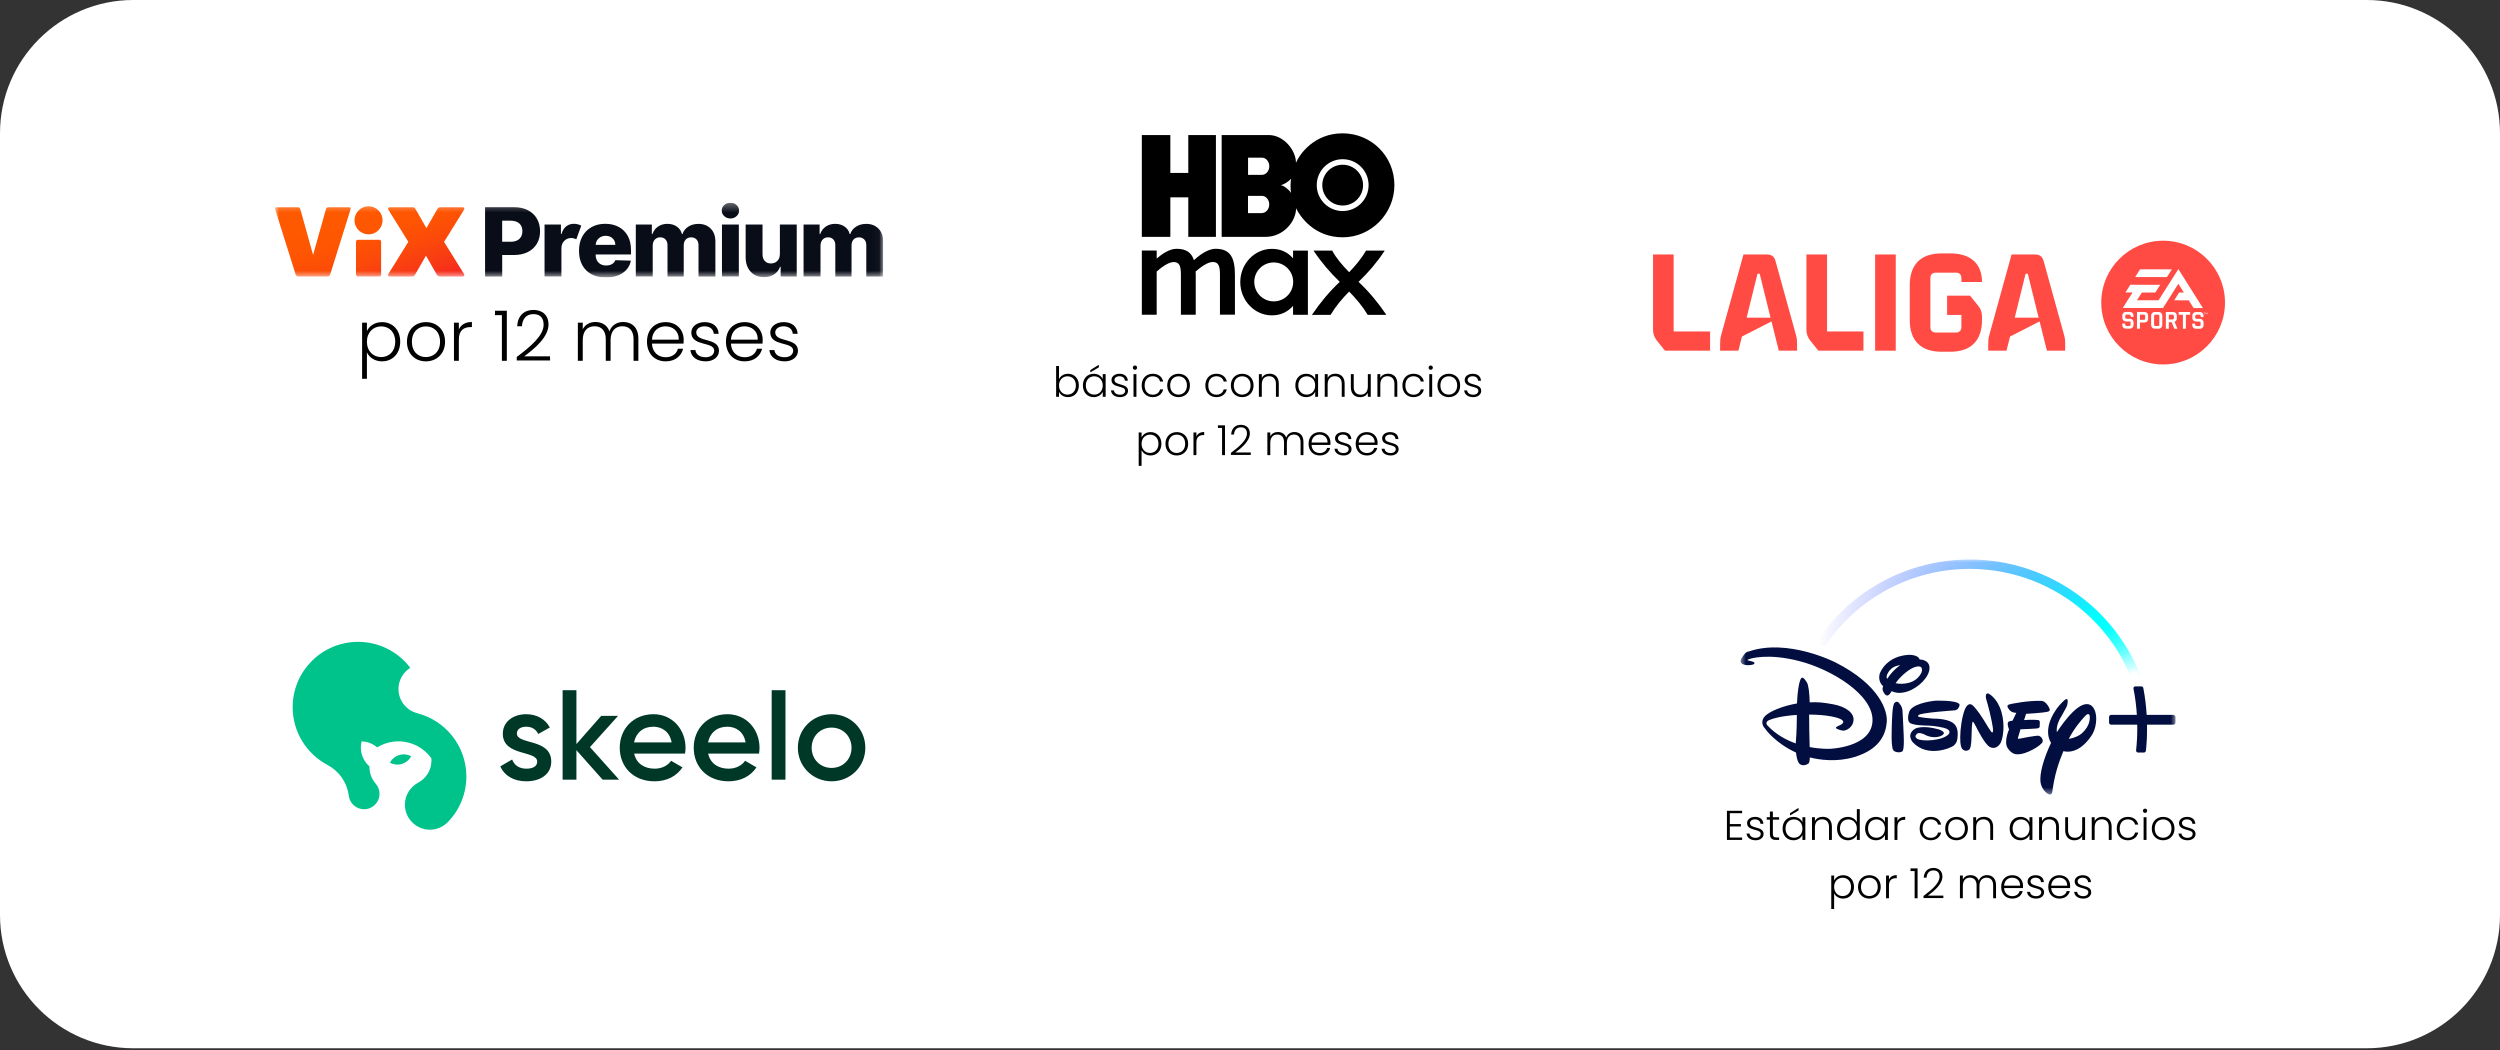 <svg xmlns="http://www.w3.org/2000/svg" width="300" height="126" viewBox="0 0 300 126" fill="none"><rect x="0" y="0" width="300" height="126" fill="#333333" stroke="none"/><path d="M0 16C0 7.163 7.163 0 16 0H284C292.837 0 300 7.163 300 16V109.792C300 118.629 292.837 125.792 284 125.792H16C7.163 125.792 0 118.629 0 109.792V16Z" fill="white"></path><g clip-path="url(#clip0_2996_12159)"><mask id="mask0_2996_12159" style="mask-type:luminance" maskUnits="userSpaceOnUse" x="33" y="24" width="73" height="10"><path d="M105.974 24.323H33V33.295H105.974V24.323Z" fill="white"></path></mask><g mask="url(#mask0_2996_12159)"><path d="M58.208 33.177V24.865H61.711C62.345 24.865 62.897 24.988 63.357 25.23C63.818 25.471 64.178 25.808 64.429 26.241C64.68 26.674 64.808 27.175 64.808 27.745C64.808 28.315 64.68 28.82 64.424 29.249C64.169 29.677 63.804 30.01 63.334 30.247C62.865 30.484 62.304 30.602 61.656 30.602H60.265V33.181H58.213L58.208 33.177ZM60.26 29.012H61.273C61.734 29.012 62.085 28.898 62.327 28.666C62.568 28.433 62.687 28.128 62.687 27.741C62.687 27.353 62.568 27.048 62.327 26.82C62.085 26.592 61.734 26.483 61.273 26.483H60.26V29.012Z" fill="#090D18"></path><path d="M65.346 33.177V26.943H67.312V28.078H67.38C67.494 27.668 67.686 27.362 67.946 27.157C68.21 26.957 68.511 26.856 68.862 26.856C69.031 26.856 69.191 26.879 69.341 26.916C69.492 26.957 69.629 27.011 69.752 27.084L69.154 28.716C69.068 28.675 68.972 28.638 68.871 28.606C68.771 28.574 68.657 28.561 68.539 28.561C68.219 28.561 67.946 28.675 67.718 28.898C67.49 29.121 67.371 29.422 67.371 29.791V33.177H65.346Z" fill="#090D18"></path><path d="M72.702 33.295C71.704 33.295 70.915 33.008 70.344 32.438C69.77 31.869 69.482 31.085 69.482 30.083C69.482 29.44 69.61 28.875 69.87 28.392C70.13 27.909 70.495 27.531 70.969 27.262C71.444 26.993 72 26.856 72.639 26.856C73.241 26.856 73.774 26.98 74.239 27.226C74.705 27.472 75.065 27.832 75.329 28.301C75.594 28.775 75.722 29.354 75.722 30.037V30.534H71.48V30.588C71.48 30.971 71.594 31.276 71.818 31.509C72.041 31.741 72.351 31.86 72.739 31.86C73.003 31.86 73.236 31.805 73.432 31.696C73.628 31.586 73.765 31.427 73.843 31.222L75.704 31.276C75.59 31.887 75.266 32.379 74.741 32.744C74.217 33.113 73.537 33.295 72.702 33.295ZM71.48 29.385H73.838C73.838 29.067 73.724 28.802 73.51 28.602C73.295 28.397 73.017 28.296 72.684 28.296C72.351 28.296 72.064 28.401 71.84 28.611C71.617 28.82 71.494 29.08 71.48 29.39V29.385Z" fill="#090D18"></path><path d="M76.296 33.177V26.943H78.221V28.087H78.29C78.422 27.709 78.645 27.408 78.965 27.189C79.279 26.97 79.658 26.861 80.091 26.861C80.524 26.861 80.912 26.97 81.227 27.194C81.541 27.417 81.742 27.713 81.829 28.087H81.897C82.016 27.718 82.248 27.422 82.595 27.198C82.942 26.975 83.347 26.866 83.817 26.866C84.419 26.866 84.907 27.052 85.281 27.431C85.655 27.804 85.847 28.324 85.847 28.985V33.181H83.822V29.44C83.822 29.13 83.74 28.893 83.576 28.729C83.411 28.565 83.202 28.483 82.942 28.483C82.663 28.483 82.445 28.574 82.285 28.748C82.125 28.925 82.048 29.162 82.048 29.458V33.181H80.1V29.417C80.1 29.126 80.018 28.898 79.858 28.729C79.699 28.561 79.489 28.479 79.225 28.479C78.96 28.479 78.746 28.57 78.577 28.752C78.408 28.934 78.326 29.18 78.326 29.49V33.177H76.301H76.296Z" fill="#090D18"></path><path d="M87.648 26.219C87.366 26.219 87.12 26.128 86.914 25.941C86.709 25.754 86.609 25.53 86.609 25.271C86.609 25.011 86.709 24.783 86.914 24.601C87.12 24.419 87.361 24.323 87.648 24.323C87.936 24.323 88.182 24.414 88.383 24.601C88.584 24.783 88.688 25.006 88.688 25.271C88.688 25.535 88.588 25.758 88.383 25.941C88.182 26.128 87.936 26.219 87.648 26.219ZM86.636 33.177V26.943H88.661V33.177H86.636Z" fill="#090D18"></path><path d="M93.587 30.488V26.948H95.607V33.181H93.678V32.019H93.61C93.468 32.402 93.231 32.703 92.889 32.926C92.552 33.149 92.141 33.259 91.667 33.259C91.229 33.259 90.85 33.163 90.522 32.967C90.194 32.771 89.938 32.498 89.756 32.147C89.573 31.796 89.482 31.386 89.478 30.917V26.943H91.503V30.525C91.503 30.862 91.598 31.131 91.776 31.322C91.954 31.518 92.2 31.614 92.51 31.614C92.821 31.614 93.067 31.518 93.272 31.318C93.482 31.122 93.582 30.844 93.582 30.479L93.587 30.488Z" fill="#090D18"></path><path d="M96.428 33.177V26.943H98.353V28.087H98.421C98.554 27.709 98.777 27.408 99.096 27.189C99.411 26.97 99.79 26.861 100.223 26.861C100.656 26.861 101.044 26.97 101.359 27.194C101.673 27.417 101.874 27.713 101.961 28.087H102.029C102.148 27.718 102.38 27.422 102.727 27.198C103.073 26.975 103.479 26.866 103.949 26.866C104.551 26.866 105.039 27.052 105.413 27.431C105.787 27.809 105.979 28.324 105.979 28.985V33.181H103.954V29.44C103.954 29.13 103.872 28.893 103.707 28.729C103.543 28.565 103.333 28.483 103.078 28.483C102.8 28.483 102.581 28.574 102.421 28.748C102.262 28.925 102.184 29.162 102.184 29.458V33.181H100.237V29.417C100.237 29.126 100.154 28.898 99.995 28.729C99.835 28.561 99.625 28.479 99.361 28.479C99.096 28.479 98.882 28.57 98.713 28.752C98.544 28.934 98.462 29.18 98.462 29.49V33.177H96.437H96.428Z" fill="#090D18"></path><path d="M45.734 32.94C45.734 33.081 45.638 33.177 45.497 33.177H42.956C42.815 33.177 42.719 33.081 42.719 32.94V29.012C42.719 28.871 42.815 28.775 42.956 28.775H45.497C45.638 28.775 45.734 28.871 45.734 29.012V32.94ZM42.537 26.438C42.537 25.512 43.298 24.752 44.224 24.752C45.15 24.752 45.912 25.512 45.912 26.438C45.912 27.363 45.15 28.123 44.224 28.123C43.298 28.123 42.537 27.363 42.537 26.438Z" fill="url(#paint0_linear_2996_12159)"></path><path d="M35.741 24.87C35.896 24.87 36.001 24.952 36.037 25.093L37.57 30.589L39.116 25.093C39.152 24.952 39.257 24.87 39.412 24.87H41.907C42.026 24.87 42.108 24.988 42.076 25.093L39.618 32.949C39.568 33.104 39.463 33.172 39.307 33.172H35.791C35.636 33.172 35.531 33.099 35.481 32.949L33.009 25.093C32.972 24.988 33.059 24.87 33.178 24.87H35.745H35.741Z" fill="url(#paint1_linear_2996_12159)"></path><path d="M46.601 32.881L49 29.021L46.601 25.166C46.519 25.025 46.587 24.87 46.756 24.87H49.474C49.666 24.87 49.77 24.929 49.852 25.07L51.171 27.372L52.489 25.07C52.571 24.929 52.68 24.87 52.867 24.87H55.531C55.7 24.87 55.768 25.025 55.686 25.166L53.287 29.026L55.686 32.885C55.768 33.026 55.7 33.181 55.531 33.181H52.812C52.621 33.181 52.516 33.122 52.434 32.981L51.116 30.68L49.798 32.981C49.716 33.122 49.606 33.181 49.419 33.181H46.756C46.587 33.181 46.519 33.026 46.601 32.885V32.881Z" fill="url(#paint2_linear_2996_12159)"></path></g></g><path d="M44.03 39.728C44.298 39.15 44.935 38.656 45.847 38.656C47.095 38.656 48.025 39.569 48.025 41.001C48.025 42.433 47.095 43.362 45.847 43.362C44.935 43.362 44.298 42.86 44.03 42.29V45.456H43.452V38.723H44.03V39.728ZM47.43 41.001C47.43 39.837 46.693 39.167 45.73 39.167C44.801 39.167 44.03 39.87 44.03 41.009C44.03 42.148 44.801 42.851 45.73 42.851C46.693 42.851 47.43 42.156 47.43 41.001ZM53.407 41.009C53.407 42.458 52.394 43.362 51.105 43.362C49.815 43.362 48.835 42.458 48.835 41.009C48.835 39.552 49.84 38.656 51.121 38.656C52.411 38.656 53.407 39.552 53.407 41.009ZM49.43 41.009C49.43 42.265 50.234 42.851 51.105 42.851C51.967 42.851 52.805 42.265 52.805 41.009C52.805 39.753 51.984 39.167 51.113 39.167C50.242 39.167 49.43 39.753 49.43 41.009ZM55.062 40.741V43.295H54.476V38.723H55.062V39.535C55.313 38.974 55.841 38.639 56.628 38.639V39.251H56.469C55.707 39.251 55.062 39.594 55.062 40.741ZM60.227 43.295V37.819H59.398V37.291H60.821V43.295H60.227ZM62.01 43.253V42.835C63.735 41.545 65.234 40.247 65.234 38.966C65.234 38.271 64.933 37.693 64.003 37.693C63.116 37.693 62.68 38.313 62.63 39.15H62.061C62.128 37.886 62.898 37.19 64.003 37.19C65.05 37.19 65.821 37.785 65.821 38.941C65.821 40.473 64.087 41.888 62.906 42.759H66.005V43.253H62.01ZM76.026 43.295V40.682C76.026 39.669 75.498 39.15 74.686 39.15C73.857 39.15 73.271 39.703 73.271 40.816V43.295H72.693V40.682C72.693 39.669 72.157 39.15 71.345 39.15C70.507 39.15 69.93 39.703 69.93 40.816V43.295H69.343V38.723H69.93V39.51C70.223 38.932 70.8 38.639 71.445 38.639C72.207 38.639 72.861 38.999 73.137 39.761C73.388 39.016 74.058 38.639 74.787 38.639C75.8 38.639 76.604 39.276 76.604 40.615V43.295H76.026ZM79.857 39.158C79.028 39.158 78.299 39.694 78.232 40.758H81.448C81.473 39.694 80.703 39.158 79.857 39.158ZM81.975 41.846C81.766 42.709 81.029 43.362 79.882 43.362C78.584 43.362 77.638 42.458 77.638 41.009C77.638 39.552 78.567 38.656 79.882 38.656C81.222 38.656 82.042 39.611 82.042 40.775C82.042 40.959 82.042 41.076 82.026 41.235H78.232C78.282 42.307 79.028 42.868 79.882 42.868C80.661 42.868 81.188 42.458 81.356 41.846H81.975ZM86.28 42.081C86.28 42.818 85.635 43.362 84.689 43.362C83.651 43.362 82.922 42.843 82.847 42.006H83.45C83.5 42.508 83.936 42.868 84.681 42.868C85.334 42.868 85.703 42.516 85.703 42.081C85.703 40.95 82.956 41.612 82.956 39.895C82.956 39.217 83.601 38.656 84.564 38.656C85.543 38.656 86.188 39.175 86.238 40.054H85.652C85.619 39.544 85.242 39.158 84.547 39.158C83.936 39.158 83.55 39.485 83.55 39.887C83.55 41.126 86.255 40.465 86.28 42.081ZM89.335 39.158C88.506 39.158 87.777 39.694 87.71 40.758H90.926C90.951 39.694 90.181 39.158 89.335 39.158ZM91.454 41.846C91.244 42.709 90.507 43.362 89.36 43.362C88.062 43.362 87.116 42.458 87.116 41.009C87.116 39.552 88.045 38.656 89.36 38.656C90.7 38.656 91.52 39.611 91.52 40.775C91.52 40.959 91.52 41.076 91.504 41.235H87.71C87.76 42.307 88.506 42.868 89.36 42.868C90.139 42.868 90.666 42.458 90.834 41.846H91.454ZM95.758 42.081C95.758 42.818 95.114 43.362 94.167 43.362C93.129 43.362 92.4 42.843 92.325 42.006H92.928C92.978 42.508 93.414 42.868 94.159 42.868C94.812 42.868 95.181 42.516 95.181 42.081C95.181 40.95 92.434 41.612 92.434 39.895C92.434 39.217 93.079 38.656 94.042 38.656C95.022 38.656 95.666 39.175 95.716 40.054H95.13C95.097 39.544 94.72 39.158 94.025 39.158C93.414 39.158 93.028 39.485 93.028 39.887C93.028 41.126 95.733 40.465 95.758 42.081Z" fill="black"></path><g clip-path="url(#clip1_2996_12159)"><path d="M142.594 16.206V20.75H140.441V16.206H137.02V28.422H140.441V23.68H142.594V28.422H145.911V16.206H142.594ZM161.12 19.769C159.774 19.769 158.674 20.861 158.674 22.215C158.674 23.569 159.767 24.662 161.12 24.662C162.474 24.662 163.567 23.569 163.567 22.215C163.567 20.861 162.474 19.769 161.12 19.769ZM161.113 16C157.692 16 155.95 18.51 155.515 19.531C155.515 18.003 154.019 16.206 152.261 16.206H146.6V28.422H151.881C154.011 28.422 155.523 26.578 155.531 24.994C156.014 25.992 157.7 28.478 161.12 28.478C164.541 28.478 167.328 25.635 167.328 22.207C167.32 18.716 164.541 16 161.113 16ZM151.438 25.572H149.759V23.506H151.438C151.928 23.506 152.309 23.988 152.309 24.535C152.309 25.081 151.921 25.564 151.438 25.564V25.572ZM151.446 20.988H149.767V18.922H151.446C151.936 18.922 152.316 19.404 152.316 19.951C152.316 20.497 151.928 20.98 151.446 20.98V20.988ZM153.678 22.215C154.066 22.168 154.707 21.724 154.929 21.447C154.85 21.795 154.842 22.801 154.929 23.149C154.668 22.753 154.058 22.263 153.67 22.215H153.678ZM161.12 25.326C159.402 25.326 158.009 23.933 158.009 22.215C158.009 20.497 159.402 19.104 161.12 19.104C162.838 19.104 164.232 20.497 164.232 22.215C164.232 23.933 162.838 25.326 161.12 25.326ZM161.12 19.769C159.774 19.769 158.674 20.861 158.674 22.215C158.674 23.569 159.767 24.662 161.12 24.662C162.474 24.662 163.567 23.569 163.567 22.215C163.567 20.861 162.474 19.769 161.12 19.769ZM161.12 19.769C159.774 19.769 158.674 20.861 158.674 22.215C158.674 23.569 159.767 24.662 161.12 24.662C162.474 24.662 163.567 23.569 163.567 22.215C163.567 20.861 162.474 19.769 161.12 19.769Z" fill="black"></path><path d="M148.192 37.78V32.998C148.192 30.884 147.614 29.855 145.872 29.855C144.89 29.855 143.845 30.694 143.267 31.217C142.982 30.306 142.341 29.855 141.185 29.855C140.306 29.855 139.388 30.52 138.802 31.027V30.061H137.021V37.772H138.802V32.578C139.38 32.072 140.219 31.446 140.845 31.446C141.589 31.446 141.708 32.024 141.708 32.99V37.772H143.489V32.99C143.489 32.856 143.489 32.713 143.473 32.586C144.051 32.08 144.898 31.438 145.532 31.438C146.276 31.438 146.395 32.016 146.395 32.982V37.764H148.192V37.78Z" fill="black"></path><path d="M163.021 33.822C164.2 32.706 165.261 31.455 166.172 30.069H163.931C163.377 31.011 162.712 31.819 161.896 32.666C161.081 31.819 160.361 31.011 159.862 30.069H157.621C158.532 31.447 159.6 32.698 160.772 33.822C159.521 34.994 158.421 36.324 157.431 37.781H159.672C160.281 36.759 161.018 35.88 161.896 34.986C162.767 35.88 163.512 36.759 164.121 37.781H166.362C165.372 36.316 164.272 34.986 163.021 33.822Z" fill="black"></path><path d="M152.847 36.165C151.556 36.165 150.511 35.12 150.511 33.829C150.511 32.539 151.556 31.494 152.847 31.494C154.137 31.494 155.182 32.539 155.182 33.829C155.182 35.12 154.137 36.165 152.847 36.165ZM155.167 30.069V31.003C154.494 30.219 153.623 29.863 152.625 29.863C150.551 29.863 148.833 31.644 148.833 33.853C148.833 36.062 150.551 37.843 152.625 37.843C153.623 37.843 154.486 37.479 155.167 36.703V37.78H156.948V30.069H155.167Z" fill="black"></path></g><path d="M127.08 45.496C127.249 45.136 127.629 44.852 128.163 44.852C128.912 44.852 129.462 45.396 129.462 46.25C129.462 47.104 128.907 47.658 128.163 47.658C127.619 47.658 127.244 47.374 127.08 47.019V47.618H126.735V43.923H127.08V45.496ZM129.107 46.25C129.107 45.556 128.668 45.156 128.093 45.156C127.539 45.156 127.08 45.576 127.08 46.255C127.08 46.934 127.539 47.354 128.093 47.354C128.668 47.354 129.107 46.939 129.107 46.25ZM129.945 46.25C129.945 45.396 130.5 44.852 131.249 44.852C131.798 44.852 132.173 45.146 132.328 45.491V44.892H132.677V47.618H132.328V47.014C132.168 47.364 131.788 47.658 131.244 47.658C130.5 47.658 129.945 47.104 129.945 46.25ZM132.328 46.255C132.328 45.576 131.873 45.156 131.314 45.156C130.739 45.156 130.3 45.556 130.3 46.25C130.3 46.939 130.739 47.354 131.314 47.354C131.873 47.354 132.328 46.934 132.328 46.255ZM130.834 44.412L131.858 43.773V44.087L130.834 44.682V44.412ZM135.363 46.894C135.363 47.334 134.978 47.658 134.414 47.658C133.795 47.658 133.36 47.349 133.315 46.849H133.675C133.705 47.149 133.965 47.364 134.409 47.364C134.799 47.364 135.018 47.154 135.018 46.894C135.018 46.22 133.38 46.615 133.38 45.591C133.38 45.186 133.765 44.852 134.339 44.852C134.924 44.852 135.308 45.161 135.338 45.686H134.988C134.968 45.381 134.744 45.151 134.329 45.151C133.965 45.151 133.735 45.346 133.735 45.586C133.735 46.325 135.348 45.93 135.363 46.894ZM136.021 47.618V44.892H136.371V47.618H136.021ZM136.196 44.377C136.056 44.377 135.941 44.267 135.941 44.117C135.941 43.968 136.056 43.863 136.196 43.863C136.336 43.863 136.451 43.968 136.451 44.117C136.451 44.267 136.336 44.377 136.196 44.377ZM137.003 46.255C137.003 45.391 137.557 44.852 138.326 44.852C139.01 44.852 139.455 45.216 139.58 45.781H139.205C139.115 45.391 138.785 45.151 138.326 45.151C137.792 45.151 137.357 45.516 137.357 46.255C137.357 46.994 137.792 47.364 138.326 47.364C138.785 47.364 139.11 47.129 139.205 46.729H139.58C139.455 47.274 139.01 47.658 138.326 47.658C137.557 47.658 137.003 47.119 137.003 46.255ZM142.792 46.255C142.792 47.119 142.188 47.658 141.419 47.658C140.65 47.658 140.065 47.119 140.065 46.255C140.065 45.386 140.665 44.852 141.429 44.852C142.198 44.852 142.792 45.386 142.792 46.255ZM140.42 46.255C140.42 47.004 140.899 47.354 141.419 47.354C141.933 47.354 142.433 47.004 142.433 46.255C142.433 45.506 141.943 45.156 141.424 45.156C140.904 45.156 140.42 45.506 140.42 46.255ZM144.64 46.255C144.64 45.391 145.194 44.852 145.964 44.852C146.648 44.852 147.092 45.216 147.217 45.781H146.843C146.753 45.391 146.423 45.151 145.964 45.151C145.429 45.151 144.995 45.516 144.995 46.255C144.995 46.994 145.429 47.364 145.964 47.364C146.423 47.364 146.748 47.129 146.843 46.729H147.217C147.092 47.274 146.648 47.658 145.964 47.658C145.194 47.658 144.64 47.119 144.64 46.255ZM150.43 46.255C150.43 47.119 149.825 47.658 149.056 47.658C148.287 47.658 147.703 47.119 147.703 46.255C147.703 45.386 148.302 44.852 149.066 44.852C149.835 44.852 150.43 45.386 150.43 46.255ZM148.058 46.255C148.058 47.004 148.537 47.354 149.056 47.354C149.571 47.354 150.07 47.004 150.07 46.255C150.07 45.506 149.581 45.156 149.061 45.156C148.542 45.156 148.058 45.506 148.058 46.255ZM153.11 47.618V46.06C153.11 45.456 152.78 45.146 152.281 45.146C151.771 45.146 151.417 45.466 151.417 46.13V47.618H151.067V44.892H151.417V45.356C151.591 45.016 151.941 44.842 152.346 44.842C152.965 44.842 153.454 45.221 153.454 46.02V47.618H153.11ZM155.438 46.25C155.438 45.396 155.992 44.852 156.742 44.852C157.291 44.852 157.666 45.146 157.82 45.491V44.892H158.17V47.618H157.82V47.014C157.661 47.364 157.281 47.658 156.737 47.658C155.992 47.658 155.438 47.104 155.438 46.25ZM157.82 46.255C157.82 45.576 157.366 45.156 156.807 45.156C156.232 45.156 155.793 45.556 155.793 46.25C155.793 46.939 156.232 47.354 156.807 47.354C157.366 47.354 157.82 46.934 157.82 46.255ZM161.011 47.618V46.06C161.011 45.456 160.681 45.146 160.182 45.146C159.672 45.146 159.318 45.466 159.318 46.13V47.618H158.968V44.892H159.318V45.356C159.492 45.016 159.842 44.842 160.247 44.842C160.866 44.842 161.355 45.221 161.355 46.02V47.618H161.011ZM164.491 44.892V47.618H164.141V47.139C163.976 47.484 163.617 47.663 163.212 47.663C162.593 47.663 162.103 47.284 162.103 46.485V44.892H162.448V46.445C162.448 47.049 162.778 47.359 163.277 47.359C163.786 47.359 164.141 47.039 164.141 46.375V44.892H164.491ZM167.331 47.618V46.06C167.331 45.456 167.002 45.146 166.502 45.146C165.993 45.146 165.638 45.466 165.638 46.13V47.618H165.289V44.892H165.638V45.356C165.813 45.016 166.163 44.842 166.567 44.842C167.187 44.842 167.676 45.221 167.676 46.02V47.618H167.331ZM168.289 46.255C168.289 45.391 168.844 44.852 169.613 44.852C170.297 44.852 170.742 45.216 170.866 45.781H170.492C170.402 45.391 170.072 45.151 169.613 45.151C169.078 45.151 168.644 45.516 168.644 46.255C168.644 46.994 169.078 47.364 169.613 47.364C170.072 47.364 170.397 47.129 170.492 46.729H170.866C170.742 47.274 170.297 47.658 169.613 47.658C168.844 47.658 168.289 47.119 168.289 46.255ZM171.512 47.618V44.892H171.862V47.618H171.512ZM171.687 44.377C171.547 44.377 171.432 44.267 171.432 44.117C171.432 43.968 171.547 43.863 171.687 43.863C171.827 43.863 171.942 43.968 171.942 44.117C171.942 44.267 171.827 44.377 171.687 44.377ZM175.22 46.255C175.22 47.119 174.616 47.658 173.847 47.658C173.078 47.658 172.493 47.119 172.493 46.255C172.493 45.386 173.093 44.852 173.857 44.852C174.626 44.852 175.22 45.386 175.22 46.255ZM172.848 46.255C172.848 47.004 173.328 47.354 173.847 47.354C174.361 47.354 174.861 47.004 174.861 46.255C174.861 45.506 174.371 45.156 173.852 45.156C173.332 45.156 172.848 45.506 172.848 46.255ZM177.745 46.894C177.745 47.334 177.361 47.658 176.796 47.658C176.177 47.658 175.743 47.349 175.698 46.849H176.057C176.087 47.149 176.347 47.364 176.791 47.364C177.181 47.364 177.401 47.154 177.401 46.894C177.401 46.22 175.763 46.615 175.763 45.591C175.763 45.186 176.147 44.852 176.722 44.852C177.306 44.852 177.69 45.161 177.72 45.686H177.371C177.351 45.381 177.126 45.151 176.712 45.151C176.347 45.151 176.117 45.346 176.117 45.586C176.117 46.325 177.73 45.93 177.745 46.894ZM136.988 52.491C137.147 52.146 137.527 51.852 138.071 51.852C138.815 51.852 139.37 52.396 139.37 53.25C139.37 54.104 138.815 54.658 138.071 54.658C137.527 54.658 137.147 54.359 136.988 54.019V55.907H136.643V51.892H136.988V52.491ZM139.015 53.25C139.015 52.556 138.576 52.156 138.001 52.156C137.447 52.156 136.988 52.576 136.988 53.255C136.988 53.934 137.447 54.354 138.001 54.354C138.576 54.354 139.015 53.939 139.015 53.25ZM142.58 53.255C142.58 54.119 141.976 54.658 141.207 54.658C140.438 54.658 139.853 54.119 139.853 53.255C139.853 52.386 140.453 51.852 141.217 51.852C141.986 51.852 142.58 52.386 142.58 53.255ZM140.208 53.255C140.208 54.004 140.687 54.354 141.207 54.354C141.721 54.354 142.22 54.004 142.22 53.255C142.22 52.506 141.731 52.156 141.212 52.156C140.692 52.156 140.208 52.506 140.208 53.255ZM143.567 53.095V54.618H143.217V51.892H143.567V52.376C143.717 52.041 144.031 51.842 144.501 51.842V52.206H144.406C143.951 52.206 143.567 52.411 143.567 53.095ZM146.647 54.618V51.352H146.152V51.038H147.001V54.618H146.647ZM147.711 54.593V54.344C148.739 53.575 149.633 52.8 149.633 52.036C149.633 51.622 149.454 51.277 148.899 51.277C148.37 51.277 148.11 51.647 148.08 52.146H147.741C147.781 51.392 148.24 50.978 148.899 50.978C149.524 50.978 149.983 51.332 149.983 52.021C149.983 52.935 148.949 53.779 148.245 54.299H150.093V54.593H147.711ZM156.069 54.618V53.06C156.069 52.456 155.755 52.146 155.27 52.146C154.776 52.146 154.426 52.476 154.426 53.14V54.618H154.082V53.06C154.082 52.456 153.762 52.146 153.278 52.146C152.778 52.146 152.434 52.476 152.434 53.14V54.618H152.084V51.892H152.434V52.361C152.608 52.016 152.953 51.842 153.337 51.842C153.792 51.842 154.181 52.056 154.346 52.511C154.496 52.066 154.896 51.842 155.33 51.842C155.934 51.842 156.414 52.221 156.414 53.02V54.618H156.069ZM158.354 52.151C157.86 52.151 157.425 52.471 157.385 53.105H159.303C159.318 52.471 158.858 52.151 158.354 52.151ZM159.617 53.754C159.493 54.269 159.053 54.658 158.369 54.658C157.595 54.658 157.03 54.119 157.03 53.255C157.03 52.386 157.585 51.852 158.369 51.852C159.168 51.852 159.657 52.421 159.657 53.115C159.657 53.225 159.657 53.295 159.647 53.39H157.385C157.415 54.029 157.86 54.364 158.369 54.364C158.833 54.364 159.148 54.119 159.248 53.754H159.617ZM162.185 53.894C162.185 54.334 161.8 54.658 161.236 54.658C160.617 54.658 160.182 54.349 160.137 53.849H160.497C160.527 54.149 160.786 54.364 161.231 54.364C161.621 54.364 161.84 54.154 161.84 53.894C161.84 53.22 160.202 53.615 160.202 52.591C160.202 52.186 160.587 51.852 161.161 51.852C161.745 51.852 162.13 52.161 162.16 52.686H161.81C161.79 52.381 161.566 52.151 161.151 52.151C160.786 52.151 160.557 52.346 160.557 52.586C160.557 53.325 162.17 52.93 162.185 53.894ZM164.007 52.151C163.512 52.151 163.078 52.471 163.038 53.105H164.955C164.97 52.471 164.511 52.151 164.007 52.151ZM165.27 53.754C165.145 54.269 164.706 54.658 164.022 54.658C163.247 54.658 162.683 54.119 162.683 53.255C162.683 52.386 163.237 51.852 164.022 51.852C164.821 51.852 165.31 52.421 165.31 53.115C165.31 53.225 165.31 53.295 165.3 53.39H163.038C163.068 54.029 163.512 54.364 164.022 54.364C164.486 54.364 164.801 54.119 164.901 53.754H165.27ZM167.837 53.894C167.837 54.334 167.453 54.658 166.889 54.658C166.269 54.658 165.835 54.349 165.79 53.849H166.149C166.179 54.149 166.439 54.364 166.884 54.364C167.273 54.364 167.493 54.154 167.493 53.894C167.493 53.22 165.855 53.615 165.855 52.591C165.855 52.186 166.239 51.852 166.814 51.852C167.398 51.852 167.783 52.161 167.812 52.686H167.463C167.443 52.381 167.218 52.151 166.804 52.151C166.439 52.151 166.209 52.346 166.209 52.586C166.209 53.325 167.822 52.93 167.837 53.894Z" fill="black"></path><g clip-path="url(#clip2_2996_12159)"><path d="M198.365 39.559V30.538H200.838V39.773H205.209V42.081H199.799L198.826 40.878C198.496 40.449 198.365 40.053 198.365 39.558" fill="#FF4B44"></path><path d="M206.544 40.201L209.216 30.538H212.053C212.581 30.538 212.911 30.785 213.059 31.313L215.516 40.201C215.631 40.597 215.648 40.861 215.648 41.372V42.081H213.455L212.581 38.569L209.035 40.383L208.607 42.081H206.413V41.372C206.413 40.861 206.43 40.597 206.545 40.201M212.465 38.123L211.162 32.846H210.898L209.595 38.123H212.464H212.465Z" fill="#FF4B44"></path><path d="M216.77 39.559V30.538H219.244V39.773H223.614V42.081H218.205L217.231 40.878C216.901 40.449 216.77 40.053 216.77 39.558" fill="#FF4B44"></path><path d="M227.489 30.538H225.015V42.082H227.489V30.538Z" fill="#FF4B44"></path><path d="M229.171 38.417V34.202C229.171 31.745 230.507 30.409 232.965 30.409H234.047C236.472 30.409 237.841 31.646 237.841 33.839H235.367V33.378C235.367 32.949 235.136 32.718 234.707 32.718H232.305C231.876 32.718 231.645 32.949 231.645 33.378V39.242C231.645 39.671 231.876 39.902 232.305 39.902H234.707C235.136 39.902 235.367 39.671 235.367 39.242V37.791H233.652V35.482H236.406L237.379 36.685C237.709 37.097 237.841 37.477 237.841 38.005V38.417C237.841 40.874 236.505 42.21 234.047 42.21H232.965C230.507 42.21 229.171 40.874 229.171 38.417Z" fill="#FF4B44"></path><path d="M238.718 40.201L241.39 30.537H244.226C244.754 30.537 245.084 30.785 245.232 31.312L247.689 40.201C247.805 40.596 247.821 40.861 247.821 41.371V42.081H245.628L244.753 38.568L241.208 40.382L240.779 42.081H238.586V41.371C238.586 40.861 238.602 40.596 238.718 40.201M244.638 38.123L243.335 32.846H243.071L241.768 38.123H244.638H244.638Z" fill="#FF4B44"></path><path d="M260.724 37.764H260.26L260.259 38.337H260.723C260.764 38.337 260.799 38.323 260.824 38.293C260.85 38.263 260.862 38.223 260.863 38.176V37.929C260.863 37.881 260.851 37.842 260.825 37.811C260.799 37.78 260.766 37.765 260.724 37.765" fill="#FF4B44"></path><path d="M258.977 37.762H258.637C258.593 37.762 258.559 37.776 258.532 37.808C258.507 37.839 258.494 37.878 258.494 37.926L258.493 38.954C258.493 39.001 258.505 39.039 258.531 39.071C258.557 39.103 258.592 39.119 258.635 39.12H258.975C259.017 39.12 259.051 39.104 259.077 39.072C259.105 39.04 259.118 39.001 259.118 38.955L259.12 37.927C259.12 37.879 259.106 37.84 259.079 37.809C259.052 37.778 259.018 37.763 258.977 37.763" fill="#FF4B44"></path><path d="M257.277 37.759H256.793L256.792 38.38H257.276C257.317 38.381 257.352 38.365 257.378 38.334C257.405 38.303 257.419 38.264 257.419 38.216V37.924C257.419 37.874 257.406 37.836 257.379 37.806C257.353 37.774 257.318 37.759 257.277 37.759Z" fill="#FF4B44"></path><path d="M259.586 28.885C255.486 28.879 252.157 32.198 252.15 36.298C252.145 40.399 255.464 43.727 259.564 43.734C263.664 43.74 266.993 40.421 266.999 36.321C267.005 32.22 263.686 28.891 259.586 28.885ZM256.806 32.317L260.623 32.323L260.036 33.248L256.221 33.244L256.806 32.317ZM256.022 39.011C256.022 39.13 255.981 39.231 255.899 39.313C255.816 39.397 255.715 39.438 255.598 39.438H255.094C254.975 39.438 254.875 39.397 254.795 39.317C254.715 39.237 254.676 39.139 254.676 39.017V38.818H254.986L255.031 39.002C255.051 39.078 255.104 39.118 255.189 39.118H255.53C255.572 39.118 255.607 39.103 255.634 39.071C255.66 39.041 255.672 39 255.672 38.954V38.735C255.672 38.628 255.625 38.572 255.531 38.572H255.104C254.987 38.572 254.885 38.531 254.801 38.447C254.719 38.364 254.678 38.263 254.678 38.145V37.855C254.678 37.739 254.72 37.639 254.802 37.557C254.886 37.474 254.988 37.433 255.104 37.433H255.601C255.718 37.433 255.817 37.474 255.899 37.553C255.979 37.634 256.019 37.732 256.018 37.853V38.032H255.71L255.665 37.868C255.64 37.791 255.587 37.752 255.508 37.752H255.172C255.129 37.752 255.094 37.767 255.069 37.799C255.041 37.83 255.029 37.87 255.029 37.918V38.087C255.029 38.192 255.076 38.245 255.172 38.245H255.6C255.715 38.245 255.816 38.288 255.899 38.372C255.983 38.457 256.024 38.557 256.024 38.673V39.012L256.022 39.011ZM257.773 38.28C257.773 38.398 257.731 38.498 257.649 38.58C257.564 38.663 257.462 38.705 257.345 38.705H256.792L256.792 39.44H256.437L256.44 37.434L257.347 37.435C257.464 37.435 257.566 37.477 257.65 37.561C257.733 37.642 257.774 37.743 257.774 37.858V38.28H257.773ZM259.471 39.013C259.471 39.135 259.431 39.236 259.346 39.318C259.262 39.401 259.163 39.443 259.044 39.443H258.565C258.445 39.443 258.344 39.4 258.261 39.317C258.178 39.234 258.136 39.133 258.137 39.012L258.138 37.859C258.138 37.744 258.181 37.644 258.264 37.562C258.347 37.478 258.449 37.438 258.568 37.438H259.047C259.167 37.438 259.265 37.48 259.349 37.562C259.434 37.643 259.474 37.745 259.474 37.861L259.473 39.014L259.471 39.013ZM259.562 36.961L254.729 36.955L255.908 35.1L255.045 35.098L255.633 34.171L259.228 34.176L258.639 35.103L257.028 35.101L256.431 36.029L259.026 36.033L261.404 32.291L264.35 36.967L263.235 36.966L262.65 36.038L260.905 36.035L261.493 35.106H262.065L261.401 34.051L259.563 36.961H259.562ZM260.92 39.446L260.595 38.66H260.259L260.257 39.445H259.902L259.905 37.439L260.792 37.44C260.91 37.44 261.011 37.482 261.094 37.566C261.177 37.648 261.218 37.749 261.218 37.863V38.213C261.218 38.304 261.192 38.387 261.142 38.46C261.09 38.532 261.024 38.584 260.947 38.618L261.298 39.447H260.92V39.446ZM262.821 37.767H262.307L262.304 39.448H261.949L261.951 37.767H261.441V37.442L262.82 37.444V37.768L262.821 37.767ZM264.426 39.024C264.426 39.143 264.385 39.244 264.302 39.326C264.219 39.41 264.118 39.451 263.999 39.451H263.497C263.377 39.45 263.279 39.41 263.197 39.33C263.117 39.25 263.077 39.151 263.077 39.03V38.831H263.386L263.432 39.015C263.454 39.091 263.505 39.131 263.591 39.131H263.931C263.974 39.131 264.01 39.116 264.035 39.084C264.06 39.053 264.073 39.013 264.073 38.967V38.748C264.073 38.641 264.027 38.585 263.932 38.585H263.504C263.386 38.585 263.285 38.543 263.203 38.459C263.121 38.376 263.078 38.275 263.079 38.157V37.868C263.079 37.752 263.122 37.651 263.205 37.569C263.286 37.486 263.389 37.445 263.507 37.445H264.002C264.121 37.445 264.219 37.486 264.301 37.566C264.381 37.646 264.422 37.745 264.422 37.865V38.044H264.113L264.067 37.881C264.043 37.803 263.99 37.765 263.911 37.765H263.575C263.532 37.765 263.496 37.78 263.47 37.812C263.444 37.843 263.431 37.883 263.431 37.931V38.099C263.431 38.205 263.479 38.258 263.573 38.258H264C264.116 38.258 264.216 38.301 264.299 38.386C264.385 38.47 264.426 38.57 264.426 38.686V39.025V39.024ZM264.645 37.546H264.57V37.706H264.532V37.545H264.457V37.511H264.646V37.545L264.645 37.546ZM264.87 37.707V37.586C264.87 37.581 264.87 37.575 264.872 37.566C264.868 37.574 264.868 37.58 264.863 37.586L264.801 37.682H264.795L264.732 37.584C264.729 37.579 264.724 37.571 264.721 37.565C264.721 37.573 264.724 37.579 264.724 37.586V37.706H264.692V37.512H264.724L264.8 37.629L264.877 37.512H264.907V37.706H264.871L264.87 37.707Z" fill="#FF4B44"></path></g><g clip-path="url(#clip3_2996_12159)"><path fill-rule="evenodd" clip-rule="evenodd" d="M42.968 77.022C43.239 77.022 43.506 77.036 43.77 77.062C45.996 77.288 47.947 78.443 49.228 80.133L49.233 80.14C48.384 80.668 47.818 81.61 47.818 82.683C47.818 84.079 48.775 85.252 50.069 85.584L50.067 85.588C53.458 86.454 55.964 89.526 55.964 93.183C55.964 94.714 55.525 96.142 54.766 97.349C54.47 97.819 54.125 98.256 53.739 98.652L53.738 98.651C53.193 99.212 52.431 99.561 51.586 99.561C49.931 99.561 48.588 98.22 48.588 96.567C48.588 95.419 49.234 94.423 50.182 93.92L50.181 93.918C51.13 93.415 51.776 92.418 51.776 91.271C51.776 91.175 51.772 91.08 51.763 90.987C50.883 89.76 49.444 88.962 47.819 88.962C46.88 88.962 46.004 89.228 45.261 89.689L45.227 89.66C44.729 89.243 44.092 88.984 43.396 88.963L43.382 89.018C43.33 89.239 43.303 89.469 43.303 89.706C43.303 90.609 43.703 91.419 44.336 91.968C44.335 91.998 44.335 92.028 44.335 92.058C44.335 92.814 44.616 93.505 45.079 94.032L45.078 94.034C45.367 94.36 45.542 94.789 45.542 95.259C45.542 96.281 44.712 97.11 43.689 97.11C42.739 97.11 41.956 96.395 41.849 95.475L41.851 95.475C41.65 93.877 40.672 92.522 39.305 91.799L39.307 91.797C36.817 90.483 35.12 87.87 35.12 84.861C35.12 80.532 38.633 77.022 42.968 77.022ZM48.443 90.522C48.767 90.522 49.072 90.606 49.337 90.752C49.026 91.347 48.405 91.753 47.689 91.753C47.364 91.753 47.06 91.67 46.794 91.523C47.106 90.929 47.727 90.522 48.443 90.522Z" fill="#00C38C"></path><path fill-rule="evenodd" clip-rule="evenodd" d="M62.025 88.016C62.025 87.465 62.546 87.205 63.144 87.205C63.773 87.205 64.31 87.481 64.586 88.078L65.981 87.297C65.444 86.287 64.402 85.705 63.144 85.705C61.58 85.705 60.338 86.608 60.338 88.047C60.338 90.787 64.463 90.022 64.463 91.384C64.463 91.996 63.896 92.241 63.16 92.241C62.316 92.241 61.703 91.828 61.458 91.139L60.032 91.966C60.522 93.068 61.626 93.757 63.16 93.757C64.816 93.757 66.15 92.93 66.15 91.399C66.15 88.568 62.025 89.409 62.025 88.016ZM74.292 93.558L70.796 89.654L74.169 85.904H72.145L69.17 89.287V82.826H67.514V93.558H69.17V90.022L72.314 93.558H74.292ZM76.101 90.435H82.204C82.235 90.221 82.265 89.976 82.265 89.746C82.265 87.542 80.701 85.705 78.417 85.705C76.009 85.705 74.369 87.465 74.369 89.731C74.369 92.027 76.009 93.757 78.539 93.757C80.042 93.757 81.192 93.129 81.897 92.088L80.533 91.292C80.165 91.828 79.475 92.241 78.555 92.241C77.328 92.241 76.362 91.629 76.101 90.435ZM76.086 89.088C76.316 87.94 77.159 87.205 78.401 87.205C79.398 87.205 80.364 87.772 80.594 89.088H76.086ZM84.979 90.435H91.082C91.113 90.221 91.143 89.976 91.143 89.746C91.143 87.542 89.579 85.705 87.295 85.705C84.887 85.705 83.246 87.465 83.246 89.731C83.246 92.027 84.887 93.757 87.417 93.757C88.92 93.757 90.07 93.129 90.775 92.088L89.411 91.292C89.043 91.828 88.353 92.241 87.433 92.241C86.206 92.241 85.24 91.629 84.979 90.435ZM84.964 89.088C85.194 87.94 86.037 87.205 87.279 87.205C88.276 87.205 89.242 87.772 89.472 89.088H84.964ZM92.6 93.558H94.256V82.826H92.6V93.558ZM99.791 93.757C102.045 93.757 103.839 91.996 103.839 89.731C103.839 87.45 102.045 85.705 99.791 85.705C97.552 85.705 95.743 87.45 95.743 89.731C95.743 91.996 97.552 93.757 99.791 93.757ZM99.791 92.15C98.442 92.15 97.399 91.124 97.399 89.731C97.399 88.338 98.442 87.312 99.791 87.312C101.14 87.312 102.183 88.338 102.183 89.731C102.183 91.124 101.14 92.15 99.791 92.15Z" fill="#003828"></path></g><path d="M209.055 97.296V97.586H207.581V98.889H208.905V99.179H207.581V100.503H209.055V100.792H207.232V97.296H209.055ZM211.631 100.068C211.631 100.508 211.247 100.832 210.682 100.832C210.063 100.832 209.629 100.523 209.584 100.023H209.943C209.973 100.323 210.233 100.538 210.677 100.538C211.067 100.538 211.287 100.328 211.287 100.068C211.287 99.394 209.649 99.788 209.649 98.765C209.649 98.36 210.033 98.025 210.607 98.025C211.192 98.025 211.576 98.335 211.606 98.859H211.257C211.237 98.555 211.012 98.325 210.597 98.325C210.233 98.325 210.003 98.52 210.003 98.76C210.003 99.499 211.616 99.104 211.631 100.068ZM212.389 100.053V98.36H212.01V98.065H212.389V97.381H212.744V98.065H213.493V98.36H212.744V100.053C212.744 100.388 212.859 100.493 213.173 100.493H213.493V100.792H213.118C212.644 100.792 212.389 100.597 212.389 100.053ZM213.91 99.424C213.91 98.57 214.464 98.025 215.213 98.025C215.762 98.025 216.137 98.32 216.292 98.665V98.065H216.641V100.792H216.292V100.188C216.132 100.538 215.752 100.832 215.208 100.832C214.464 100.832 213.91 100.278 213.91 99.424ZM216.292 99.429C216.292 98.75 215.837 98.33 215.278 98.33C214.704 98.33 214.264 98.73 214.264 99.424C214.264 100.113 214.704 100.528 215.278 100.528C215.837 100.528 216.292 100.108 216.292 99.429ZM214.799 97.586L215.822 96.947V97.261L214.799 97.856V97.586ZM219.482 100.792V99.234C219.482 98.63 219.153 98.32 218.653 98.32C218.144 98.32 217.789 98.64 217.789 99.304V100.792H217.44V98.065H217.789V98.53C217.964 98.19 218.314 98.016 218.718 98.016C219.337 98.016 219.827 98.395 219.827 99.194V100.792H219.482ZM220.44 99.424C220.44 98.57 220.994 98.025 221.749 98.025C222.238 98.025 222.648 98.295 222.822 98.655V97.097H223.172V100.792H222.822V100.183C222.663 100.543 222.283 100.832 221.744 100.832C220.994 100.832 220.44 100.278 220.44 99.424ZM222.822 99.429C222.822 98.75 222.368 98.33 221.809 98.33C221.234 98.33 220.795 98.73 220.795 99.424C220.795 100.113 221.234 100.528 221.809 100.528C222.368 100.528 222.822 100.108 222.822 99.429ZM223.81 99.424C223.81 98.57 224.365 98.025 225.114 98.025C225.663 98.025 226.038 98.32 226.192 98.665V98.065H226.542V100.792H226.192V100.188C226.033 100.538 225.653 100.832 225.109 100.832C224.365 100.832 223.81 100.278 223.81 99.424ZM226.192 99.429C226.192 98.75 225.738 98.33 225.179 98.33C224.604 98.33 224.165 98.73 224.165 99.424C224.165 100.113 224.604 100.528 225.179 100.528C225.738 100.528 226.192 100.108 226.192 99.429ZM227.69 99.269V100.792H227.34V98.065H227.69V98.55C227.84 98.215 228.154 98.016 228.624 98.016V98.38H228.529C228.074 98.38 227.69 98.585 227.69 99.269ZM230.36 99.429C230.36 98.565 230.915 98.025 231.684 98.025C232.368 98.025 232.812 98.39 232.937 98.954H232.563C232.473 98.565 232.143 98.325 231.684 98.325C231.149 98.325 230.715 98.69 230.715 99.429C230.715 100.168 231.149 100.538 231.684 100.538C232.143 100.538 232.468 100.303 232.563 99.903H232.937C232.812 100.448 232.368 100.832 231.684 100.832C230.915 100.832 230.36 100.293 230.36 99.429ZM236.15 99.429C236.15 100.293 235.546 100.832 234.776 100.832C234.007 100.832 233.423 100.293 233.423 99.429C233.423 98.56 234.022 98.025 234.786 98.025C235.556 98.025 236.15 98.56 236.15 99.429ZM233.778 99.429C233.778 100.178 234.257 100.528 234.776 100.528C235.291 100.528 235.79 100.178 235.79 99.429C235.79 98.68 235.301 98.33 234.781 98.33C234.262 98.33 233.778 98.68 233.778 99.429ZM238.83 100.792V99.234C238.83 98.63 238.5 98.32 238.001 98.32C237.491 98.32 237.137 98.64 237.137 99.304V100.792H236.787V98.065H237.137V98.53C237.312 98.19 237.661 98.016 238.066 98.016C238.685 98.016 239.174 98.395 239.174 99.194V100.792H238.83ZM241.158 99.424C241.158 98.57 241.713 98.025 242.462 98.025C243.011 98.025 243.386 98.32 243.54 98.665V98.065H243.89V100.792H243.54V100.188C243.381 100.538 243.001 100.832 242.457 100.832C241.713 100.832 241.158 100.278 241.158 99.424ZM243.54 99.429C243.54 98.75 243.086 98.33 242.527 98.33C241.952 98.33 241.513 98.73 241.513 99.424C241.513 100.113 241.952 100.528 242.527 100.528C243.086 100.528 243.54 100.108 243.54 99.429ZM246.731 100.792V99.234C246.731 98.63 246.401 98.32 245.902 98.32C245.392 98.32 245.038 98.64 245.038 99.304V100.792H244.688V98.065H245.038V98.53C245.213 98.19 245.562 98.016 245.967 98.016C246.586 98.016 247.075 98.395 247.075 99.194V100.792H246.731ZM250.211 98.065V100.792H249.861V100.313C249.696 100.657 249.337 100.837 248.932 100.837C248.313 100.837 247.824 100.458 247.824 99.659V98.065H248.168V99.619C248.168 100.223 248.498 100.533 248.997 100.533C249.507 100.533 249.861 100.213 249.861 99.549V98.065H250.211ZM253.052 100.792V99.234C253.052 98.63 252.722 98.32 252.222 98.32C251.713 98.32 251.359 98.64 251.359 99.304V100.792H251.009V98.065H251.359V98.53C251.533 98.19 251.883 98.016 252.287 98.016C252.907 98.016 253.396 98.395 253.396 99.194V100.792H253.052ZM254.009 99.429C254.009 98.565 254.564 98.025 255.333 98.025C256.017 98.025 256.462 98.39 256.586 98.954H256.212C256.122 98.565 255.792 98.325 255.333 98.325C254.799 98.325 254.364 98.69 254.364 99.429C254.364 100.168 254.799 100.538 255.333 100.538C255.792 100.538 256.117 100.303 256.212 99.903H256.586C256.462 100.448 256.017 100.832 255.333 100.832C254.564 100.832 254.009 100.293 254.009 99.429ZM257.232 100.792V98.065H257.582V100.792H257.232ZM257.407 97.551C257.267 97.551 257.152 97.441 257.152 97.291C257.152 97.141 257.267 97.037 257.407 97.037C257.547 97.037 257.662 97.141 257.662 97.291C257.662 97.441 257.547 97.551 257.407 97.551ZM260.94 99.429C260.94 100.293 260.336 100.832 259.567 100.832C258.798 100.832 258.214 100.293 258.214 99.429C258.214 98.56 258.813 98.025 259.577 98.025C260.346 98.025 260.94 98.56 260.94 99.429ZM258.568 99.429C258.568 100.178 259.048 100.528 259.567 100.528C260.081 100.528 260.581 100.178 260.581 99.429C260.581 98.68 260.091 98.33 259.572 98.33C259.053 98.33 258.568 98.68 258.568 99.429ZM263.465 100.068C263.465 100.508 263.081 100.832 262.517 100.832C261.897 100.832 261.463 100.523 261.418 100.023H261.777C261.807 100.323 262.067 100.538 262.512 100.538C262.901 100.538 263.121 100.328 263.121 100.068C263.121 99.394 261.483 99.788 261.483 98.765C261.483 98.36 261.867 98.025 262.442 98.025C263.026 98.025 263.411 98.335 263.441 98.859H263.091C263.071 98.555 262.846 98.325 262.432 98.325C262.067 98.325 261.837 98.52 261.837 98.76C261.837 99.499 263.45 99.104 263.465 100.068ZM220.096 105.665C220.256 105.32 220.635 105.025 221.18 105.025C221.924 105.025 222.478 105.57 222.478 106.424C222.478 107.278 221.924 107.832 221.18 107.832C220.635 107.832 220.256 107.533 220.096 107.193V109.081H219.751V105.065H220.096V105.665ZM222.124 106.424C222.124 105.73 221.684 105.33 221.11 105.33C220.555 105.33 220.096 105.75 220.096 106.429C220.096 107.108 220.555 107.528 221.11 107.528C221.684 107.528 222.124 107.113 222.124 106.424ZM225.688 106.429C225.688 107.293 225.084 107.832 224.315 107.832C223.546 107.832 222.962 107.293 222.962 106.429C222.962 105.56 223.561 105.025 224.325 105.025C225.094 105.025 225.688 105.56 225.688 106.429ZM223.316 106.429C223.316 107.178 223.796 107.528 224.315 107.528C224.829 107.528 225.329 107.178 225.329 106.429C225.329 105.68 224.839 105.33 224.32 105.33C223.801 105.33 223.316 105.68 223.316 106.429ZM226.675 106.269V107.792H226.326V105.065H226.675V105.55C226.825 105.215 227.14 105.015 227.609 105.015V105.38H227.514C227.06 105.38 226.675 105.585 226.675 106.269ZM229.755 107.792V104.526H229.261V104.211H230.11V107.792H229.755ZM230.819 107.767V107.518C231.848 106.748 232.742 105.974 232.742 105.21C232.742 104.796 232.562 104.451 232.008 104.451C231.478 104.451 231.219 104.821 231.189 105.32H230.849C230.889 104.566 231.348 104.151 232.008 104.151C232.632 104.151 233.091 104.506 233.091 105.195C233.091 106.109 232.058 106.953 231.353 107.473H233.201V107.767H230.819ZM239.178 107.792V106.234C239.178 105.63 238.863 105.32 238.379 105.32C237.884 105.32 237.535 105.65 237.535 106.314V107.792H237.19V106.234C237.19 105.63 236.87 105.32 236.386 105.32C235.887 105.32 235.542 105.65 235.542 106.314V107.792H235.192V105.065H235.542V105.535C235.717 105.19 236.061 105.015 236.446 105.015C236.9 105.015 237.29 105.23 237.455 105.685C237.605 105.24 238.004 105.015 238.439 105.015C239.043 105.015 239.522 105.395 239.522 106.194V107.792H239.178ZM241.462 105.325C240.968 105.325 240.533 105.645 240.493 106.279H242.411C242.426 105.645 241.967 105.325 241.462 105.325ZM242.726 106.928C242.601 107.443 242.162 107.832 241.477 107.832C240.703 107.832 240.139 107.293 240.139 106.429C240.139 105.56 240.693 105.025 241.477 105.025C242.276 105.025 242.766 105.595 242.766 106.289C242.766 106.399 242.766 106.469 242.756 106.564H240.493C240.523 107.203 240.968 107.538 241.477 107.538C241.942 107.538 242.256 107.293 242.356 106.928H242.726ZM245.293 107.068C245.293 107.508 244.909 107.832 244.344 107.832C243.725 107.832 243.291 107.523 243.246 107.023H243.605C243.635 107.323 243.895 107.538 244.339 107.538C244.729 107.538 244.949 107.328 244.949 107.068C244.949 106.394 243.311 106.788 243.311 105.765C243.311 105.36 243.695 105.025 244.269 105.025C244.854 105.025 245.238 105.335 245.268 105.859H244.919C244.899 105.555 244.674 105.325 244.259 105.325C243.895 105.325 243.665 105.52 243.665 105.76C243.665 106.499 245.278 106.104 245.293 107.068ZM247.115 105.325C246.621 105.325 246.186 105.645 246.146 106.279H248.064C248.079 105.645 247.619 105.325 247.115 105.325ZM248.378 106.928C248.254 107.443 247.814 107.832 247.13 107.832C246.356 107.832 245.791 107.293 245.791 106.429C245.791 105.56 246.346 105.025 247.13 105.025C247.929 105.025 248.418 105.595 248.418 106.289C248.418 106.399 248.418 106.469 248.408 106.564H246.146C246.176 107.203 246.621 107.538 247.13 107.538C247.594 107.538 247.909 107.293 248.009 106.928H248.378ZM250.946 107.068C250.946 107.508 250.561 107.832 249.997 107.832C249.378 107.832 248.943 107.523 248.898 107.023H249.258C249.288 107.323 249.547 107.538 249.992 107.538C250.382 107.538 250.601 107.328 250.601 107.068C250.601 106.394 248.963 106.788 248.963 105.765C248.963 105.36 249.348 105.025 249.922 105.025C250.506 105.025 250.891 105.335 250.921 105.859H250.571C250.551 105.555 250.327 105.325 249.912 105.325C249.547 105.325 249.318 105.52 249.318 105.76C249.318 106.499 250.931 106.104 250.946 107.068Z" fill="black"></path><g clip-path="url(#clip4_2996_12159)"><mask id="mask1_2996_12159" style="mask-type:luminance" maskUnits="userSpaceOnUse" x="208" y="67" width="54" height="29"><path d="M261.156 67.04H208.751V95.46H261.156V67.04Z" fill="white"></path></mask><g mask="url(#mask1_2996_12159)"><path d="M245.754 85.4C245.032 85.565 243.131 85.66 243.131 85.66L242.89 86.41C242.89 86.41 243.838 86.33 244.53 86.4C244.53 86.4 244.756 86.375 244.781 86.654C244.786 86.835 244.779 87.015 244.761 87.194C244.761 87.194 244.746 87.364 244.505 87.404C244.244 87.449 242.459 87.514 242.459 87.514L242.168 88.489C242.168 88.489 242.063 88.713 242.303 88.648C242.529 88.588 244.4 88.239 244.646 88.289C244.906 88.354 245.197 88.698 245.112 89.018C245.012 89.408 243.146 90.597 242.008 90.513C242.008 90.513 241.411 90.552 240.904 89.748C240.433 88.983 241.085 87.529 241.085 87.529C241.085 87.529 240.789 86.849 241.005 86.624C241.005 86.624 241.135 86.51 241.506 86.48L241.962 85.535C241.962 85.535 241.441 85.57 241.13 85.19C240.839 84.825 240.819 84.661 241.04 84.561C241.275 84.446 243.447 84.051 244.942 84.101C244.942 84.101 245.463 84.051 245.909 84.95C245.904 84.95 246.125 85.315 245.754 85.4ZM240.132 89.028C239.941 89.478 239.435 89.958 238.808 89.658C238.181 89.358 237.198 87.344 237.198 87.344C237.198 87.344 236.822 86.594 236.752 86.609C236.752 86.609 236.671 86.465 236.621 87.284C236.571 88.104 236.631 89.698 236.305 89.948C235.994 90.198 235.618 90.098 235.423 89.803C235.247 89.513 235.172 88.823 235.267 87.614C235.382 86.405 235.663 85.115 236.024 84.71C236.385 84.306 236.676 84.601 236.787 84.706C236.787 84.706 237.268 85.14 238.066 86.42L238.206 86.654C238.206 86.654 238.928 87.864 239.003 87.859C239.003 87.859 239.064 87.914 239.114 87.874C239.189 87.854 239.159 87.464 239.159 87.464C239.159 87.464 239.008 86.15 238.351 83.921C238.351 83.921 238.251 83.641 238.321 83.381C238.392 83.121 238.652 83.241 238.652 83.241C238.652 83.241 239.676 83.751 240.167 85.41C240.653 87.084 240.322 88.579 240.132 89.028ZM235.107 84.766C235.021 84.935 234.971 85.18 234.54 85.245C234.54 85.245 230.412 85.525 230.217 85.815C230.217 85.815 230.071 85.985 230.297 86.035C230.523 86.085 231.455 86.205 231.907 86.23C232.388 86.235 234.013 86.25 234.595 86.974C234.595 86.974 234.941 87.319 234.926 88.099C234.911 88.898 234.771 89.178 234.46 89.468C234.134 89.738 231.335 90.987 229.53 89.068C229.53 89.068 228.697 88.144 229.815 87.444C229.815 87.444 230.623 86.959 232.674 87.529C232.674 87.529 233.296 87.754 233.266 87.979C233.231 88.219 232.754 88.474 232.062 88.459C231.39 88.439 230.899 88.119 230.994 88.169C231.084 88.204 230.272 87.779 230.021 88.069C229.77 88.334 229.831 88.499 230.076 88.663C230.703 89.018 233.126 88.893 233.848 88.094C233.848 88.094 234.134 87.769 233.697 87.504C233.261 87.254 232.012 87.104 231.526 87.079C231.059 87.054 229.324 87.084 229.073 86.624C229.073 86.624 228.822 86.315 229.098 85.435C229.389 84.516 231.41 84.161 232.283 84.081C232.283 84.081 234.685 83.996 235.127 84.486C235.156 84.578 235.149 84.678 235.107 84.766ZM228.286 90.158C227.995 90.373 227.378 90.278 227.203 90.038C227.027 89.823 226.967 88.968 227.002 87.629C227.037 86.275 227.067 84.596 227.358 84.331C227.669 84.061 227.86 84.296 227.98 84.481C228.11 84.661 228.266 84.86 228.301 85.285C228.336 85.71 228.431 87.939 228.431 87.939C228.431 87.939 228.562 89.948 228.286 90.158ZM228.913 82.971C228.065 83.251 227.483 83.156 226.992 82.946C226.776 83.321 226.651 83.436 226.485 83.461C226.245 83.486 226.029 83.101 225.989 82.976C225.949 82.882 225.833 82.722 225.974 82.342C225.492 81.912 225.457 81.332 225.537 80.942C225.658 80.493 226.47 78.784 228.943 78.584C228.943 78.584 230.151 78.494 230.357 79.138H230.392C230.392 79.138 231.566 79.143 231.541 80.183C231.526 81.227 230.237 82.527 228.913 82.971ZM226.606 80.658C226.355 81.057 226.345 81.297 226.46 81.462C226.746 81.027 227.268 80.343 228.035 79.823C227.443 79.873 226.947 80.128 226.606 80.658ZM230.021 79.988C229.244 80.103 228.04 81.142 227.468 81.992C228.346 82.152 229.896 82.092 230.583 80.698C230.578 80.698 230.909 79.833 230.021 79.988ZM251.125 88.039C250.659 88.848 249.35 90.537 247.605 90.143C247.028 91.537 246.546 92.941 246.271 95.05C246.271 95.05 246.21 95.46 245.869 95.315C245.533 95.195 244.972 94.635 244.861 93.861C244.741 92.841 245.197 91.117 246.125 89.143C245.854 88.703 245.669 88.074 245.829 87.179C245.829 87.179 246.065 85.52 247.735 84.021C247.735 84.021 247.936 83.846 248.051 83.901C248.181 83.956 248.121 84.496 248.016 84.755C247.911 85.015 247.163 86.305 247.163 86.305C247.163 86.305 246.697 87.174 246.827 87.859C247.705 86.515 249.701 83.801 250.94 84.656C251.356 84.95 251.547 85.595 251.547 86.29C251.542 86.904 251.396 87.554 251.125 88.039ZM250.764 85.91C250.764 85.91 250.694 85.375 250.172 85.965C249.721 86.46 248.909 87.394 248.252 88.658C248.939 88.583 249.601 88.209 249.801 88.019C250.127 87.729 250.885 86.949 250.764 85.91ZM226.415 86.59C226.32 87.799 225.853 89.833 222.548 90.837C220.367 91.492 218.305 91.177 217.182 90.892C217.157 91.337 217.107 91.527 217.037 91.602C216.941 91.697 216.229 92.107 215.838 91.527C215.662 91.252 215.572 90.752 215.522 90.308C212.994 89.148 211.831 87.479 211.786 87.404C211.73 87.349 211.154 86.749 211.73 86.015C212.272 85.35 214.042 84.686 215.637 84.416C215.692 83.056 215.853 82.032 216.044 81.562C216.274 81.017 216.565 81.507 216.816 81.877C217.027 82.152 217.152 83.336 217.162 84.281C218.205 84.231 218.822 84.306 219.986 84.516C221.5 84.79 222.513 85.56 222.423 86.435C222.358 87.294 221.565 87.649 221.264 87.674C220.948 87.699 220.457 87.474 220.457 87.474C220.121 87.314 220.432 87.174 220.838 86.999C221.28 86.784 221.179 86.564 221.179 86.564C221.014 86.085 219.048 85.75 217.092 85.75C217.082 86.824 217.137 88.608 217.162 89.648C218.531 89.908 219.554 89.858 219.554 89.858C219.554 89.858 224.549 89.718 224.7 86.54C224.85 83.361 219.72 80.303 215.923 79.333C212.132 78.344 209.985 79.034 209.8 79.129C209.599 79.228 209.785 79.258 209.785 79.258C209.976 79.293 210.163 79.343 210.346 79.408C210.722 79.528 210.431 79.723 210.431 79.723C209.785 79.928 209.057 79.798 208.917 79.503C208.776 79.208 209.012 78.944 209.283 78.564C209.554 78.164 209.85 78.179 209.85 78.179C214.539 76.56 220.251 79.488 220.251 79.488C225.603 82.192 226.515 85.36 226.415 86.59ZM212.262 86.425C211.73 86.684 212.097 87.059 212.097 87.059C213.095 88.129 214.323 88.798 215.492 89.213C215.627 87.369 215.607 86.719 215.622 85.79C213.797 85.915 212.744 86.205 212.262 86.425Z" fill="#020E40"></path><path d="M261.056 86.045V86.704C261.056 86.739 261.049 86.772 261.036 86.804C261.023 86.836 261.004 86.865 260.98 86.889C260.956 86.913 260.927 86.932 260.895 86.945C260.863 86.958 260.829 86.965 260.795 86.964H257.64C257.64 87.129 257.645 87.274 257.645 87.409C257.65 88.299 257.605 89.188 257.51 90.073C257.504 90.136 257.474 90.195 257.427 90.239C257.38 90.282 257.318 90.307 257.254 90.308H256.572C256.538 90.308 256.504 90.3 256.473 90.287C256.442 90.273 256.414 90.253 256.391 90.228C256.368 90.202 256.351 90.172 256.34 90.139C256.33 90.106 256.327 90.072 256.331 90.038C256.427 89.165 256.474 88.287 256.472 87.409C256.472 87.269 256.472 87.124 256.467 86.964H253.347C253.313 86.965 253.279 86.958 253.247 86.945C253.215 86.932 253.186 86.913 253.162 86.889C253.138 86.865 253.119 86.836 253.106 86.804C253.093 86.772 253.086 86.739 253.086 86.704V86.045C253.086 86.011 253.093 85.977 253.106 85.945C253.119 85.913 253.138 85.885 253.162 85.86C253.186 85.836 253.215 85.817 253.247 85.804C253.279 85.791 253.313 85.785 253.347 85.785H256.422C256.359 84.724 256.224 83.669 256.015 82.626C256.01 82.595 256.011 82.563 256.019 82.532C256.027 82.501 256.041 82.472 256.06 82.447C256.08 82.422 256.105 82.402 256.134 82.388C256.163 82.374 256.194 82.367 256.226 82.367H256.963C257.019 82.367 257.073 82.386 257.116 82.422C257.159 82.458 257.188 82.507 257.199 82.562C257.402 83.626 257.536 84.703 257.6 85.785H260.795C260.864 85.786 260.929 85.814 260.978 85.862C261.027 85.911 261.055 85.976 261.056 86.045Z" fill="#020E40"></path><path d="M256.763 80.813C255.256 77.119 252.767 73.905 249.564 71.516C246.361 69.126 242.565 67.652 238.584 67.251C234.603 66.85 230.588 67.538 226.97 69.241C223.352 70.944 220.268 73.597 218.05 76.915C218.028 76.948 218.014 76.985 218.008 77.024C218.003 77.063 218.007 77.102 218.02 77.14C218.032 77.177 218.052 77.212 218.08 77.239C218.108 77.267 218.142 77.288 218.18 77.3L218.752 77.495C218.785 77.504 218.818 77.509 218.852 77.51C218.904 77.509 218.956 77.496 219.002 77.471C219.048 77.447 219.088 77.412 219.118 77.37C221.029 74.564 223.599 72.268 226.606 70.68C229.612 69.093 232.963 68.264 236.366 68.264C240.465 68.265 244.473 69.469 247.89 71.725C251.307 73.982 253.981 77.191 255.579 80.953C255.602 81.007 255.64 81.054 255.689 81.087C255.738 81.119 255.796 81.137 255.855 81.138H256.537C256.576 81.138 256.614 81.129 256.648 81.11C256.683 81.092 256.712 81.065 256.733 81.033C256.757 81.002 256.772 80.965 256.778 80.927C256.783 80.888 256.778 80.849 256.763 80.813ZM255.714 81.048C255.728 81.058 255.744 81.066 255.76 81.073C255.745 81.063 255.729 81.058 255.714 81.048Z" fill="url(#paint3_radial_2996_12159)"></path></g></g><defs><linearGradient id="paint0_linear_2996_12159" x1="39.203" y1="13.843" x2="46.137" y2="35.24" gradientUnits="userSpaceOnUse"><stop offset="0.53" stop-color="#FF5900"></stop><stop offset="0.68" stop-color="#FE5502"></stop><stop offset="0.81" stop-color="#FB490A"></stop><stop offset="0.95" stop-color="#F73617"></stop><stop offset="1" stop-color="#F52D1F"></stop></linearGradient><linearGradient id="paint1_linear_2996_12159" x1="35.244" y1="15.205" x2="40.348" y2="37.107" gradientUnits="userSpaceOnUse"><stop offset="0.53" stop-color="#FF5900"></stop><stop offset="0.68" stop-color="#FE5502"></stop><stop offset="0.81" stop-color="#FB490A"></stop><stop offset="0.95" stop-color="#F73617"></stop><stop offset="1" stop-color="#F52D1F"></stop></linearGradient><linearGradient id="paint2_linear_2996_12159" x1="45.552" y1="11.787" x2="52.482" y2="33.185" gradientUnits="userSpaceOnUse"><stop offset="0.53" stop-color="#FF5900"></stop><stop offset="0.68" stop-color="#FE5502"></stop><stop offset="0.81" stop-color="#FB490A"></stop><stop offset="0.95" stop-color="#F73617"></stop><stop offset="1" stop-color="#F52D1F"></stop></linearGradient><radialGradient id="paint3_radial_2996_12159" cx="0" cy="0" r="1" gradientUnits="userSpaceOnUse" gradientTransform="translate(256.122 81.113) scale(38.122 37.986)"><stop offset="0.01" stop-color="white"></stop><stop offset="0.03" stop-color="#CBFFFF"></stop><stop offset="0.06" stop-color="#96FFFF"></stop><stop offset="0.08" stop-color="#68FFFF"></stop><stop offset="0.11" stop-color="#43FFFF"></stop><stop offset="0.14" stop-color="#25FFFF"></stop><stop offset="0.16" stop-color="#11FFFF"></stop><stop offset="0.19" stop-color="#04FFFF"></stop><stop offset="0.22" stop-color="#00FFFF"></stop><stop offset="1" stop-color="#0000FF" stop-opacity="0"></stop></radialGradient><clipPath id="clip0_2996_12159"><rect width="72.974" height="8.972" fill="white" transform="translate(33 24.323)"></rect></clipPath><clipPath id="clip1_2996_12159"><rect width="30.299" height="21.844" fill="white" transform="translate(137.02 16)"></rect></clipPath><clipPath id="clip2_2996_12159"><rect width="68.635" height="14.848" fill="white" transform="translate(198.365 28.885)"></rect></clipPath><clipPath id="clip3_2996_12159"><rect width="69.026" height="22.539" fill="white" transform="translate(35.12 77.022)"></rect></clipPath><clipPath id="clip4_2996_12159"><rect width="53" height="29" fill="white" transform="translate(208.676 66.792)"></rect></clipPath></defs></svg>